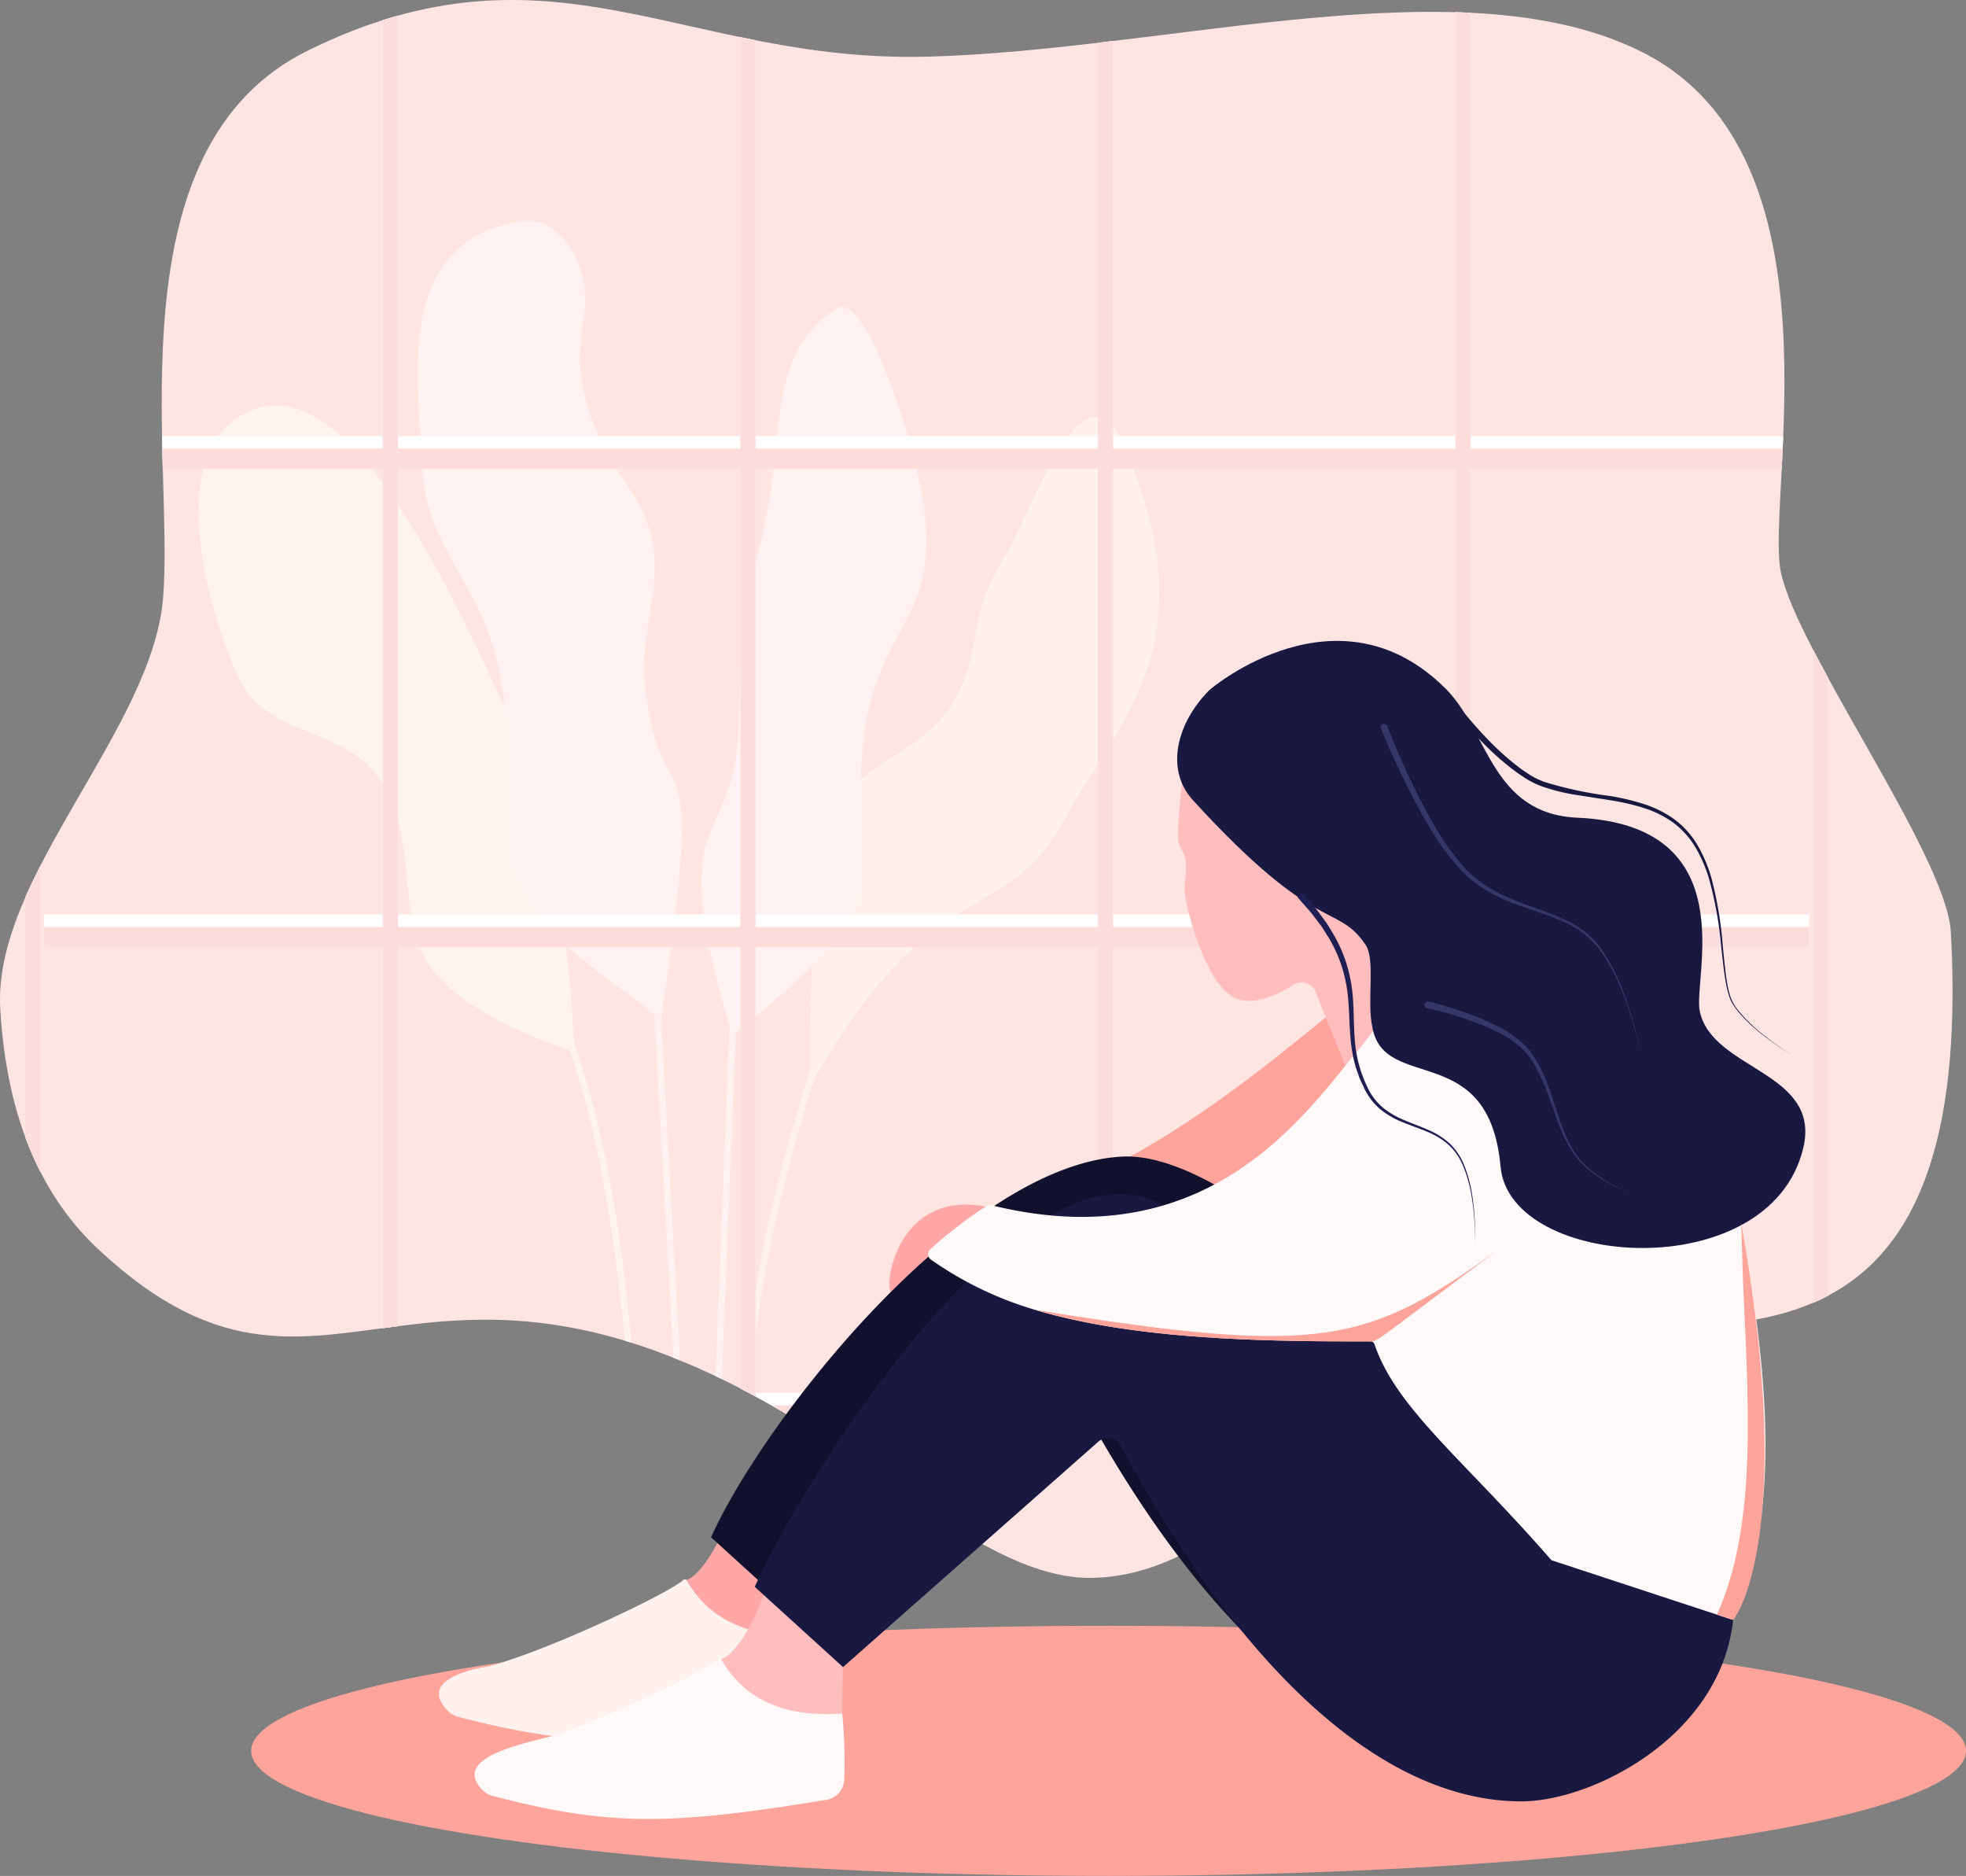 <svg xmlns="http://www.w3.org/2000/svg" xmlns:xlink="http://www.w3.org/1999/xlink" width="230.511" height="219.9" viewBox="0 0 230.511 219.9">
  <rect x="0" y="0" width="230.511" height="219.9" fill="#808080" stroke="none"/>
  <defs>
    <clipPath id="clip-path">
      <path id="Trazado_7546" data-name="Trazado 7546" d="M37.019,184.334c-.88-15.383,17.867-32.786,19.094-48.147C57.447,119.5,49.9,83.429,73.141,72.01c28.576-14.039,43.982,1.475,72.552.742s63.269-11.206,84.173-.363c23.6,12.239,14.144,51.937,15.911,60.7,1.873,9.29,19.464,33.37,19.948,42.291,3.453,63.563-39.406,40.135-56.831,48.292-14.981,7.013-27.131,27.316-44.108,27.4-6.864.035-14.747-4.725-22.74-10.631-55.071-40.693-64.58-.951-93.5-27.86C42.222,206.7,37.785,197.729,37.019,184.334Z" transform="translate(-36.989 -66.109)" fill="none"/>
    </clipPath>
  </defs>
  <g id="img_reclamo" transform="translate(-36.989 -66.109)">
    <g id="Grupo_6666" data-name="Grupo 6666" transform="translate(36.989 66.109)">
      <g id="Grupo_6665" data-name="Grupo 6665" clip-path="url(#clip-path)">
        <path id="Trazado_7531" data-name="Trazado 7531" d="M37.019,184.334c-.88-15.383,17.867-32.786,19.094-48.147C57.447,119.5,49.9,83.429,73.141,72.01c28.576-14.039,43.982,1.475,72.552.742s63.269-11.206,84.173-.363c23.6,12.239,14.144,51.937,15.911,60.7,1.873,9.29,19.464,33.37,19.948,42.291,3.453,63.563-39.406,40.135-56.831,48.292-14.981,7.013-27.131,27.316-44.108,27.4-6.864.035-14.747-4.725-22.74-10.631-55.071-40.693-64.58-.951-93.5-27.86C42.222,206.7,37.785,197.729,37.019,184.334Z" transform="translate(-36.989 -66.109)" fill="#ffe5e2"/>
        <g id="Grupo_6650" data-name="Grupo 6650" transform="translate(23.289 25.86)">
          <g id="Grupo_6639" data-name="Grupo 6639" transform="translate(62.5 23.006)">
            <g id="Grupo_6637" data-name="Grupo 6637" transform="translate(8.892)">
              <g id="Grupo_6635" data-name="Grupo 6635" transform="translate(0.327)">
                <path id="Trazado_7532" data-name="Trazado 7532" d="M265.443,215.292c-6.991,13.048-14.873,5.618-29.124,30.022-.089.148-.178.3-.267.46-.148.26-.3.52-.453.787,0,0-.007-.49-.022-1.344v-.378c-.045-5.871.03-24.983,2.724-30.112,3.184-6.086,9.538-6.62,13.5-12.224s2.227-10.911,5.967-16.774,9.76-25.087,14.5-14.213C282.529,195.074,271.5,204,265.443,215.292Z" transform="translate(-235.569 -168.245)" fill="#fff2ed"/>
              </g>
              <g id="Grupo_6636" data-name="Grupo 6636" transform="translate(0 17.922)">
                <path id="Trazado_7533" data-name="Trazado 7533" d="M266.749,205.9a57.461,57.461,0,0,0-1.351,7.266c-.572,4.112-1.113,7.994-3.889,12.172-2.2,3.31-5.084,4.8-7.882,6.249-2.62,1.358-5.336,2.769-7.474,5.7-4.26,5.848-7.177,16.328-10.191,27.565-.089.148-.178.3-.267.46-.089.282-.178.564-.26.839l-.193-.052-.356-.1.334-1.247c.163-.6.319-1.2.482-1.8,2.872-10.658,5.73-20.455,9.849-26.111,2.241-3.073,5.04-4.52,7.734-5.915,2.835-1.469,5.515-2.858,7.608-6.012,2.68-4.03,3.184-7.659,3.771-11.86a58.36,58.36,0,0,1,1.366-7.355Z" transform="translate(-234.886 -205.705)" fill="#fff2ed"/>
              </g>
            </g>
            <g id="Grupo_6638" data-name="Grupo 6638" transform="translate(0 75.169)">
              <path id="Trazado_7534" data-name="Trazado 7534" d="M226.692,325.59c-.237.72-.467,1.426-.69,2.13-.089.282-.178.564-.26.839-6.316,20.047-7.86,34.32-8.7,55.925l-.743-.03c.854-22.229,2.472-36.717,9.226-57.669.148-.468.3-.943.46-1.425l.022.007Z" transform="translate(-216.301 -325.36)" fill="#fff2ed"/>
            </g>
          </g>
          <g id="Grupo_6645" data-name="Grupo 6645" transform="translate(0 21.675)">
            <g id="Grupo_6642" data-name="Grupo 6642">
              <g id="Grupo_6640" data-name="Grupo 6640">
                <path id="Trazado_7535" data-name="Trazado 7535" d="M129.714,241.214s-11.984-3.609-16.554-9.5-1.6-15.721-6.186-22.339S93.691,204.553,90.3,197.25s-9.487-27.8,2.274-31.457,23.961,24.09,30.186,37.71S129.714,241.214,129.714,241.214Z" transform="translate(-85.667 -165.464)" fill="#fff3f0"/>
              </g>
              <g id="Grupo_6641" data-name="Grupo 6641" transform="translate(9.625 16.462)">
                <path id="Trazado_7536" data-name="Trazado 7536" d="M140.46,258.974l-.253.186-.3.222c-.052-.074-.111-.148-.171-.222v-.007c-.044-.06-.1-.126-.141-.186-1.418-1.878-2.776-3.392-4.09-4.869-2.546-2.843-4.95-5.522-6.828-9.983-1.292-3.08-1.336-6.621-1.388-10.369-.067-4.713-.133-9.582-2.575-14.354-4.416-8.639-10.5-12.952-18.934-18.911l.431-.609c8.513,6.027,14.666,10.376,19.164,19.179,2.516,4.928,2.591,10.116,2.657,14.688.052,3.674.1,7.14,1.336,10.086,1.818,4.349,4.074,6.865,6.687,9.775,1.069,1.2,2.167,2.42,3.3,3.845q.412.512.824,1.069c.074.089.141.186.215.282v.007Z" transform="translate(-105.784 -199.872)" fill="#fff3f0"/>
              </g>
            </g>
            <g id="Grupo_6643" data-name="Grupo 6643" transform="translate(43.002 74.035)">
              <path id="Trazado_7537" data-name="Trazado 7537" d="M176.787,321.567c-.074-.23-.148-.453-.237-.675-.052-.021-.7-.4-.8-.683h0l-.2.075c.178.482.356.972.527,1.477.015.052.037.1.052.156,4.609,13.456,7.14,32.746,7.741,58.864l.743-.015c-.6-26.163-3.132-45.5-7.764-59.028Z" transform="translate(-175.548 -320.209)" fill="#fff3f0"/>
            </g>
            <g id="Grupo_6644" data-name="Grupo 6644" transform="translate(44.708 74.591)">
              <path id="Trazado_7538" data-name="Trazado 7538" d="M179.114,321.371" transform="translate(-179.114 -321.371)" fill="#fff3f0"/>
            </g>
          </g>
          <g id="Grupo_6647" data-name="Grupo 6647" transform="translate(58.956 10.126)">
            <g id="Grupo_6646" data-name="Grupo 6646">
              <path id="Trazado_7539" data-name="Trazado 7539" d="M228.381,189.011c-1.685,7.823-.126,19.461-1.039,21.843-2.516,6.643-11.86,13.174-14.436,15.572-.134.126-.253.245-.349.349-.126-.409-.245-.81-.364-1.2,0-.015-.007-.03-.007-.044-.067-.223-.133-.438-.193-.646-7.1-24.314.081-20.1,1.158-32.6.542-6.2-.3-13.4,2.056-21.041,4.112-13.36.542-24.233,9.6-29.755,2.59-1.581,6.658,8.595,8.944,17.375C238.453,176.95,231.008,176.8,228.381,189.011Z" transform="translate(-208.895 -141.324)" fill="#fff2f1"/>
              <path id="Trazado_7540" data-name="Trazado 7540" d="M229.673,172.589c-2.36,28.048-6.2,44.488-13.323,67.875-.141.483-.289.965-.438,1.447l-.334-.1-.015-.007c-.067-.223-.133-.438-.193-.646,7.274-23.825,11.17-40.295,13.56-68.632Z" transform="translate(-212.273 -157.596)" fill="#fff2f1"/>
            </g>
            <rect id="Rectángulo_3147" data-name="Rectángulo 3147" width="61.53" height="0.742" transform="translate(0.89 144.321) rotate(-87.702)" fill="#fff2f1"/>
          </g>
          <g id="Grupo_6649" data-name="Grupo 6649" transform="translate(25.681)">
            <g id="Grupo_6648" data-name="Grupo 6648">
              <path id="Trazado_7541" data-name="Trazado 7541" d="M167.939,213.309c-.022.133-.037.267-.06.408l-.045.29a7.478,7.478,0,0,0-.727-.772c-.007-.008-.015-.015-.022-.015-3.392-3.117-13-8.127-16.6-16.833-1.343-3.244.727-14.147-1.9-24.827-2.3-9.374-8.357-13.271-8.714-22.742s-3.6-26.341,11.749-28.612c4.164-.616,8.231,4.958,7.2,11.259-.7,4.26-1.448,10.361,5.166,19.825,6.294,9.01,1.054,14.992,2.034,23.491C168.035,192.215,173.364,176.688,167.939,213.309Z" transform="translate(-139.343 -120.16)" fill="#fff2f1"/>
              <path id="Trazado_7542" data-name="Trazado 7542" d="M176.543,227.523l.015.267-.059.022-.341.148c-.126-.3-.253-.594-.386-.883a.358.358,0,0,0-.022-.052c-1.4-3.2-2.776-5.878-4.112-8.476-2.739-5.329-5.1-9.924-6.762-17.049-1.41-6.042-1.3-12.179-1.18-18.117a71.189,71.189,0,0,0-.572-13.531c-1.67-9.233-3.622-14.1-7.17-22.949l.69-.275c3.563,8.884,5.522,13.783,7.207,23.09a71.072,71.072,0,0,1,.586,13.679c-.111,5.893-.23,11.979,1.158,17.932,1.641,7.036,3.986,11.6,6.7,16.878,1.291,2.516,2.62,5.106,3.978,8.156.074.178.148.349.23.527.03.074.059.148.1.223C176.58,227.249,176.565,227.383,176.543,227.523Z" transform="translate(-148.007 -133.966)" fill="#fff2f1"/>
            </g>
            <path id="Trazado_7543" data-name="Trazado 7543" d="M201.639,378.152l-.742.037L197.335,314v-.037l-.037-.646.542-.03h0l.23.527.037.631.015.267Z" transform="translate(-169.57 -220.89)" fill="#fff2f1"/>
          </g>
        </g>
        <g id="Grupo_6664" data-name="Grupo 6664" transform="translate(2.95 -114.136)">
          <path id="Trazado_7544" data-name="Trazado 7544" d="M127,52.741V104.96H86.873V52.741Zm41.924,0V104.96H128.8V52.741Zm41.924,0V104.96h-40.13V52.741ZM127-3.337V48.882H86.873V-3.337Zm41.924,0V48.882H128.8V-3.337Zm1.794,0h40.13V48.882h-40.13ZM127-59.415V-7.2H86.873V-59.415Zm41.924,0V-7.2H128.8V-59.415Zm41.924,0V-7.2h-40.13V-59.415ZM127-115.494v52.218H86.873v-52.218Zm41.924,0v52.218H128.8v-52.218Zm41.924,0v52.218h-40.13v-52.218Zm-165.9-55.5v-1.461H43.155V105.841H44.95V-170.993Zm167.7,0v-1.461h-1.794v53.1h-40.13v-53.1h-1.795v53.1H128.8v-53.1H127v53.1H86.873v-53.1H85.079v53.1h-39.7v3.861h39.7v52.218h-39.7v3.86h39.7V-7.2h-39.7v3.86h39.7V48.882h-39.7v3.86h39.7V104.96h-39.7v3.86H252.342v-3.86h-39.7V52.741h39.7v-3.86h-39.7V-3.337h39.7V-7.2h-39.7V-59.415h39.7v-3.86h-39.7v-52.218h39.7v-3.861h-39.7Zm41.924,0v-1.461h-1.794V105.841h1.794V-170.993Z" transform="translate(-43.155 172.454)" fill="#fff"/>
          <g id="Grupo_6663" data-name="Grupo 6663" transform="translate(0 1.461)">
            <g id="Grupo_6651" data-name="Grupo 6651" transform="translate(212.591 191.809)">
              <path id="Trazado_7545" data-name="Trazado 7545" d="M487.506,231.512" transform="translate(-487.506 -231.512)" fill="#fddddb"/>
            </g>
            <g id="Grupo_6652" data-name="Grupo 6652">
              <rect id="Rectángulo_3148" data-name="Rectángulo 3148" width="1.794" height="276.834" fill="#fddddb"/>
            </g>
            <g id="Grupo_6653" data-name="Grupo 6653" transform="translate(41.924)">
              <rect id="Rectángulo_3149" data-name="Rectángulo 3149" width="1.794" height="276.834" fill="#fddddb"/>
            </g>
            <g id="Grupo_6654" data-name="Grupo 6654" transform="translate(83.848)">
              <rect id="Rectángulo_3150" data-name="Rectángulo 3150" width="1.794" height="276.834" fill="#fddddb"/>
            </g>
            <g id="Grupo_6655" data-name="Grupo 6655" transform="translate(125.772)">
              <rect id="Rectángulo_3151" data-name="Rectángulo 3151" width="1.794" height="276.834" fill="#fddddb"/>
            </g>
            <g id="Grupo_6656" data-name="Grupo 6656" transform="translate(167.695)">
              <rect id="Rectángulo_3152" data-name="Rectángulo 3152" width="1.794" height="276.834" fill="#fddddb"/>
            </g>
            <g id="Grupo_6657" data-name="Grupo 6657" transform="translate(209.619)">
              <rect id="Rectángulo_3153" data-name="Rectángulo 3153" width="1.794" height="276.834" fill="#fddddb"/>
            </g>
            <g id="Grupo_6658" data-name="Grupo 6658" transform="translate(2.227 277.413)">
              <rect id="Rectángulo_3154" data-name="Rectángulo 3154" width="206.959" height="2.4" fill="#fddddb"/>
            </g>
            <g id="Grupo_6659" data-name="Grupo 6659" transform="translate(2.227 221.335)">
              <rect id="Rectángulo_3155" data-name="Rectángulo 3155" width="206.959" height="2.4" fill="#fddddb"/>
            </g>
            <g id="Grupo_6660" data-name="Grupo 6660" transform="translate(2.227 165.256)">
              <rect id="Rectángulo_3156" data-name="Rectángulo 3156" width="206.959" height="2.4" transform="translate(0 0)" fill="#fddddb"/>
            </g>
            <g id="Grupo_6661" data-name="Grupo 6661" transform="translate(2.227 109.178)">
              <rect id="Rectángulo_3157" data-name="Rectángulo 3157" width="206.959" height="2.4" transform="translate(0 0)" fill="#fddddb"/>
            </g>
            <g id="Grupo_6662" data-name="Grupo 6662" transform="translate(2.227 53.099)">
              <rect id="Rectángulo_3158" data-name="Rectángulo 3158" width="206.959" height="2.4" transform="translate(0 0)" fill="#fddddb"/>
            </g>
          </g>
        </g>
      </g>
    </g>
    <ellipse id="Elipse_77" data-name="Elipse 77" cx="100.532" cy="14.661" rx="100.532" ry="14.661" transform="translate(66.435 256.686)" fill="#fea49b"/>
    <path id="Trazado_7547" data-name="Trazado 7547" d="M218.947,449.217l.086-8.014-8.749-7.888c-1.111,5-4.492,10-5.973,9.5l2.48,9.313,6.586.191Z" transform="translate(-87.27 -191.523)" fill="#ffa7a6"/>
    <path id="Trazado_7548" data-name="Trazado 7548" d="M187.787,459.519a59.9,59.9,0,0,1,.226,7.745,2.48,2.48,0,0,1-2,2.351c-18.786,3.108-25.751,3.051-39.2-.435a2.56,2.56,0,0,1-1.171-.669c-4.078-4.078,4.715-5.233,4.755-5.243,7.071-1.881,21.033-8.518,22.846-10.14a.236.236,0,0,1,.364.063C176.219,457.712,180.791,460.021,187.787,459.519Z" transform="translate(-56.11 -201.825)" fill="#fff1ed"/>
    <path id="Trazado_7549" data-name="Trazado 7549" d="M266.932,361.609c-10.809-2.529-12.644,8.763-11.8,9.869l4.675-4.225A15.729,15.729,0,0,0,266.932,361.609Z" transform="translate(-113.683 -153.931)" fill="#ffa7a6"/>
    <path id="Trazado_7550" data-name="Trazado 7550" d="M276.243,331.9c21.726-4.267,40.538-23.941,47.769-28.409,5.14-3.175,12.089,2.5,12.089,2.5l-14.975,13.287s-10.161,9.55-16.194,12.021c-1.735.711-3.554-3.056-4.167-3.009C298.024,328.5,276.243,331.9,276.243,331.9Z" transform="translate(-124.787 -123.309)" fill="#fea49b"/>
    <path id="Trazado_7551" data-name="Trazado 7551" d="M227.447,468.613l.086-8.014-8.749-7.888c-1.111,5-4.492,10-5.972,9.5l2.479,9.313,6.586.191Z" transform="translate(-91.703 -201.639)" fill="#ffbebd"/>
    <path id="Trazado_7552" data-name="Trazado 7552" d="M196.414,478.947a59.9,59.9,0,0,1,.226,7.745,2.48,2.48,0,0,1-2,2.351c-18.786,3.108-25.751,3.051-39.2-.434a2.565,2.565,0,0,1-1.17-.669c-4.22-4.22,6.669-5.767,8.973-6.607,7.274-2.65,16.941-7.345,18.582-8.738a.288.288,0,0,1,.439.073C184.88,477.157,189.444,479.447,196.414,478.947Z" transform="translate(-60.671 -211.973)" fill="#fffaf9"/>
    <path id="Trazado_7553" data-name="Trazado 7553" d="M254.164,377.568c23.261,43.273,50.267,52.19,69.951,29.836,0,0-44.13-59.153-64.778-57.928-18.555,1.1-41.969,30.952-48.088,44.623l10.352,9.412,29.876-26.375A1.712,1.712,0,0,1,254.164,377.568Z" transform="translate(-90.888 -147.785)" fill="#11112d"/>
    <path id="Trazado_7554" data-name="Trazado 7554" d="M264.867,388.169c15.088,28.07,31.753,41.683,46.972,41.683,8.243,0,23.4-7.576,24.832-21.321-19.138-12.386-29.365-26.368-66.631-48.455-15.991-9.477-41.97,30.952-48.088,44.623l10.352,9.412,29.876-26.375A1.713,1.713,0,0,1,264.867,388.169Z" transform="translate(-96.471 -152.582)" fill="#191841"/>
    <path id="Trazado_7555" data-name="Trazado 7555" d="M347.838,293.463,341.78,278.5a1.727,1.727,0,0,0-2.523-.819c-1.808,1.149-4.708,2.561-6.908,1.573-3.446-1.547-5.721-10.651-5.854-12.1s.224-2.57.109-3.75-.644-1.445-.889-2.606.662-9.065.662-9.065l22.658-1.266s6.088,15.8,7.122,15.321-6.221,6.508-6.221,6.508l9.451,11.368Z" transform="translate(-150.568 -96.153)" fill="#ffbebd"/>
    <path id="Trazado_7556" data-name="Trazado 7556" d="M358.814,373.955c-.075.082-.154.157-.232.232l-4.326-1.42-16.729-5.5C327.313,355.527,319.366,349.525,316.8,342a.514.514,0,0,0-.484-.386,5.2,5.2,0,0,0-.555,0c-11.593.032-22.967-.287-32.751-2.222-2.1-.417-4.129-.9-6.068-1.486a41.823,41.823,0,0,1-12.168-5.875.788.788,0,0,1-.067-1.223,51.75,51.75,0,0,1,6.567-5.049.787.787,0,0,1,.613-.1c.582.146,1.152.276,1.719.393,24.083,5.1,35.1-11.188,40.99-18.243,8.648-10.362,8.907-18.759,17.4-13.147,8.833,2.316,24.044,15.663,27.749,33.038.106.5.2.991.291,1.495C362.6,344.024,364.744,361.752,358.814,373.955Z" transform="translate(-118.635 -118.268)" fill="#fffaf9"/>
    <path id="Trazado_7557" data-name="Trazado 7557" d="M386.751,266.558c-.836-3.91,5.382-21.806-14.336-22.693-10.115-.455-10.448-10.115-15.447-15.114-12.583-12.583-27.446-.116-27.712.15-3.78,3.78-5.255,9.264-1.94,12.9,14.6,16.006,16.925,12,20.256,16.973,1.166,1.744.142,6.568.765,9.525,1.283,7.946,13.711,1.449,15.056,16.478,1.077,12.031,31.582,14.1,35.486-2.17C401.044,273.59,388.235,273.5,386.751,266.558Z" transform="translate(-150.465 -81.902)" fill="#191841"/>
    <path id="Trazado_7558" data-name="Trazado 7558" d="M390.778,235.063a51.025,51.025,0,0,0,5.122,6.13,32.528,32.528,0,0,0,2.962,2.668c.265.2.523.408.793.6l.82.557a9.936,9.936,0,0,0,1.751.863,45.731,45.731,0,0,0,7.818,1.668,28.314,28.314,0,0,1,3.947.957,12.641,12.641,0,0,1,3.63,1.861,10.268,10.268,0,0,1,2.671,3.078,16.8,16.8,0,0,1,1.557,3.749,44.271,44.271,0,0,1,1.326,7.964c.136,1.337.251,2.676.457,4a11.711,11.711,0,0,0,.449,1.95,5.364,5.364,0,0,0,1.015,1.7,18.712,18.712,0,0,0,2.9,2.779,33.825,33.825,0,0,0,3.3,2.305,33.8,33.8,0,0,1-3.332-2.266,18.789,18.789,0,0,1-2.942-2.756c-.1-.133-.216-.26-.316-.4l-.289-.417a3.873,3.873,0,0,1-.45-.913,11.911,11.911,0,0,1-.479-1.967c-.223-1.33-.354-2.669-.506-4a44.106,44.106,0,0,0-1.413-7.9A16.486,16.486,0,0,0,420,253.618a9.913,9.913,0,0,0-2.611-2.939,12.241,12.241,0,0,0-3.533-1.755,27.856,27.856,0,0,0-3.892-.893l-3.983-.622a22.23,22.23,0,0,1-3.959-.978,10.546,10.546,0,0,1-1.869-.895l-.854-.565c-.281-.192-.548-.4-.823-.6a33.276,33.276,0,0,1-3.058-2.687,51.709,51.709,0,0,1-5.28-6.167Z" transform="translate(-184.188 -88.121)" fill="#191841"/>
    <path id="Trazado_7559" data-name="Trazado 7559" d="M376.125,243.736c.771,1.98,1.62,3.947,2.525,5.877s1.875,3.835,2.949,5.675a28.66,28.66,0,0,0,3.694,5.162,6.317,6.317,0,0,0,.566.55c.2.174.383.361.588.525a15.03,15.03,0,0,0,1.282.924,18.067,18.067,0,0,0,2.81,1.475c1.953.844,4.022,1.435,5.995,2.31a12.7,12.7,0,0,1,2.792,1.638,6.561,6.561,0,0,1,.619.526l.573.577a13.416,13.416,0,0,1,.979,1.29,25.475,25.475,0,0,1,2.742,5.814,47.783,47.783,0,0,1,1.662,6.206,47.762,47.762,0,0,0-1.755-6.173,25.341,25.341,0,0,0-2.812-5.735,10.477,10.477,0,0,0-4.919-3.871c-1.958-.834-4.034-1.394-6.029-2.218a18.5,18.5,0,0,1-2.895-1.464,15.519,15.519,0,0,1-1.337-.933c-.215-.167-.411-.357-.618-.535a6.583,6.583,0,0,1-.594-.56,29.179,29.179,0,0,1-3.85-5.2c-1.115-1.844-2.119-3.748-3.063-5.679s-1.823-3.89-2.638-5.889a.393.393,0,1,1,.729-.3v0Z" transform="translate(-176.485 -92.511)" fill="#36366a"/>
    <path id="Trazado_7560" data-name="Trazado 7560" d="M355.472,284.763l1.009,1.175a13.877,13.877,0,0,1,.973,1.205l.917,1.253.809,1.33a16.791,16.791,0,0,1,2.067,5.847c.329,2.056.236,4.119.379,6.133a15.169,15.169,0,0,0,1.471,5.817,7,7,0,0,0,1.754,2.388,9.657,9.657,0,0,0,2.579,1.535c.931.4,1.9.735,2.837,1.157a8.826,8.826,0,0,1,2.593,1.671,7.208,7.208,0,0,1,1.658,2.589,15.374,15.374,0,0,1,.825,2.957,29.182,29.182,0,0,1,.386,6.107,29.1,29.1,0,0,0-.482-6.089,15.231,15.231,0,0,0-.865-2.918,7.029,7.029,0,0,0-1.658-2.5,8.6,8.6,0,0,0-2.556-1.588c-.931-.4-1.9-.718-2.852-1.11a9.981,9.981,0,0,1-2.687-1.544,7.375,7.375,0,0,1-1.883-2.476l-.33-.7a5.138,5.138,0,0,1-.3-.715l-.255-.734-.127-.367-.091-.377a13.548,13.548,0,0,1-.319-1.519l-.117-.767-.07-.77c-.177-2.053-.12-4.1-.472-6.078a16.138,16.138,0,0,0-2.079-5.6l-.8-1.274-.911-1.2a13.535,13.535,0,0,0-.968-1.161l-1-1.133Z" transform="translate(-165.811 -114.043)" fill="#201f53"/>
    <path id="Trazado_7561" data-name="Trazado 7561" d="M386.536,311.495a42.513,42.513,0,0,1,4.214,1.251,30.548,30.548,0,0,1,4.04,1.735,11.623,11.623,0,0,1,3.538,2.666,15.383,15.383,0,0,1,2.107,3.871c1.084,2.71,1.628,5.613,3.181,8.064a9.559,9.559,0,0,0,1.377,1.652,14.535,14.535,0,0,0,1.692,1.35,18.371,18.371,0,0,0,3.866,1.967,18.426,18.426,0,0,1-3.92-1.885,14.691,14.691,0,0,1-1.738-1.324,9.757,9.757,0,0,1-1.442-1.653,18.341,18.341,0,0,1-1.88-3.946c-.5-1.367-.934-2.751-1.5-4.077a20.044,20.044,0,0,0-.935-1.94c-.183-.308-.352-.623-.555-.918-.1-.148-.193-.3-.3-.445l-.333-.4a11.112,11.112,0,0,0-3.432-2.457,36.57,36.57,0,0,0-8.149-2.741l-.013,0a.393.393,0,1,1,.172-.767Z" transform="translate(-182.059 -127.98)" fill="#36366a"/>
    <path id="Trazado_7562" data-name="Trazado 7562" d="M345.157,371.891C328.95,383.97,331,382.823,329.38,382.835c-11.593.032-22.967-.287-32.751-2.222-2.1-.417-4.129-.9-6.068-1.486C324.394,384.606,329.61,383.126,345.157,371.891Z" transform="translate(-132.255 -159.486)" fill="#fea49b"/>
    <path id="Trazado_7563" data-name="Trazado 7563" d="M459.645,412.251l-1.9-.632c5.482-12.006,3.2-29.513,2.919-43.769-.015-.728-.047-1.455-.1-2.175.106.5.2.991.291,1.495C466.9,402.2,460.059,411.857,459.645,412.251Z" transform="translate(-219.451 -156.245)" fill="#fea49b"/>
  </g>
</svg>

